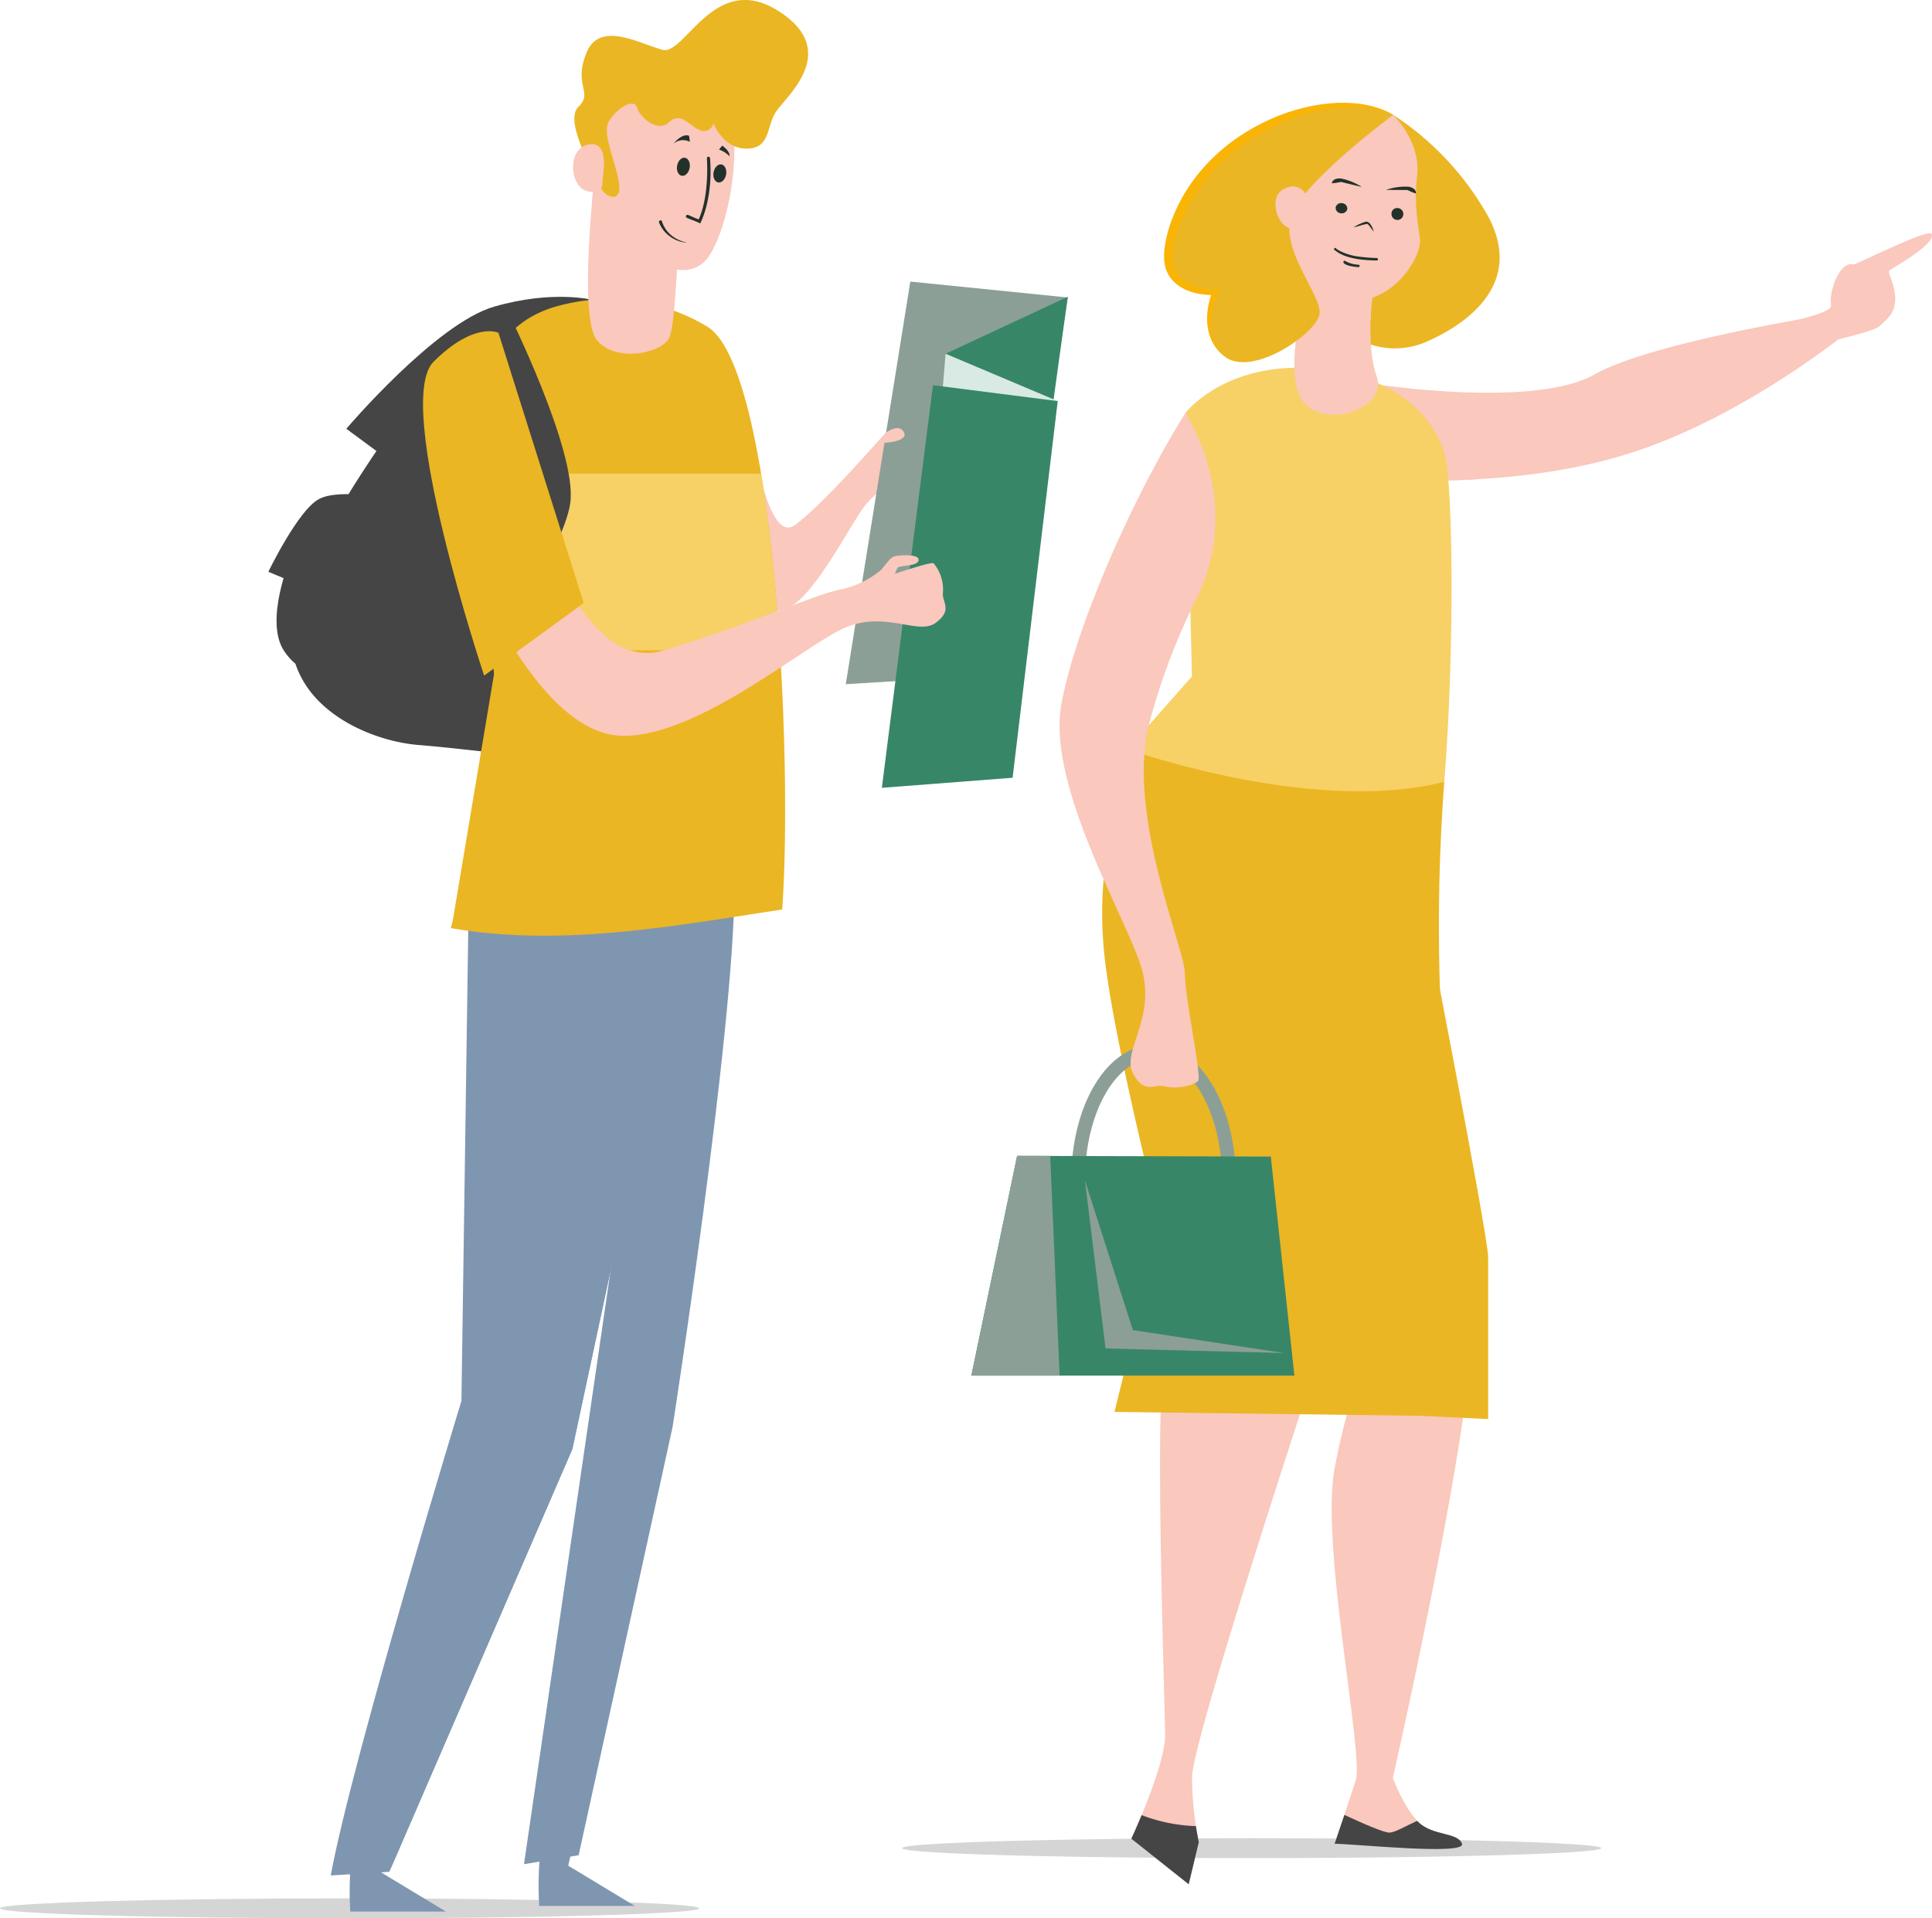 <svg xmlns="http://www.w3.org/2000/svg" width="277.553" height="275.599" viewBox="0 0 277.553 275.599"><g transform="translate(-1264.773 -1118.974)"><path d="M1264.773,1722.766c0,.792,22.491,1.432,50.234,1.432s50.234-.641,50.234-1.432-22.49-1.432-50.234-1.432S1264.773,1721.975,1264.773,1722.766Z" transform="translate(0 -329.625)" fill="#d5d5d5"/><ellipse cx="50.234" cy="1.432" rx="50.234" ry="1.432" transform="translate(1394.354 1383.06)" fill="#d5d5d5"/><g transform="translate(1303.325 1118.974)"><path d="M1434.95,1711.3h13.743l-9.574-5.783,1.042-4.588c-2.186,0-2.714,1.447-4.921,1.447A47.607,47.607,0,0,0,1434.95,1711.3Z" transform="translate(-1396.039 -1437.479)" fill="#7f96b1"/><path d="M1500.924,1262.259c-4.62,3.42-6.711-17.6-8.589-21.109.65-.213-3.887,1.816-3.887,1.816,2.46,14.87,5.976,31.193,9.984,31.562,4.307.4,10.435-12.68,12.812-15.4s5.692-3.8,5.741-5.058a12.476,12.476,0,0,0-.53-4.306c-.112-.211-1.1.578-2.233,1.491.061-.384.116-.711.146-.84.1-.406,1.155-.185,1.215-1.091s-.951-.758-1.285-.633S1505.445,1258.913,1500.924,1262.259Z" transform="translate(-1425.25 -1186.843)" fill="#fac8bc"/><path d="M1374.138,1234.488l8.759,6.461,26.553-24.992s-5.7-1.442-14.091.99S1374.138,1234.488,1374.138,1234.488Z" transform="translate(-1362.94 -1172.887)" fill="#454545"/><path d="M1541.145,1210.714l-9.273,57.843,23.712-1.443,8.181-54.115Z" transform="translate(-1448.92 -1170.261)" fill="#8b9f97"/><path d="M1577.76,1215.5l-17.556,8.189-2.657,52.324,11.509,2.508Z" transform="translate(-1462.916 -1172.867)" fill="#388668"/><path d="M1557.326,1233.5l16.113,6.807-8.182,54.115-12.99.791Z" transform="translate(-1460.037 -1182.68)" fill="#d8eae3"/><path d="M1354.148,1296.749s-3.81,8.949-1.013,13.333,8.183,4.135,8.183,4.135l4.679-18.4Z" transform="translate(-1350.932 -1216.649)" fill="#454545"/><path d="M1366.988,1278.569s-7.238-1.622-10.228,0-7.239,10.433-7.239,10.433l12.432,5.193Z" transform="translate(-1349.521 -1206.855)" fill="#454545"/><path d="M1416.261,1221.069s-13.572-3.969-18.456-3.683a12.34,12.34,0,0,1-1.415,0c-5.186-.283-11.391.61-14.793,4.533-7.9,9.109-19.14,25.142-23.41,35.63-6.463,15.875,8.235,22.676,16.788,23.358s25.633,3.119,28.341,2.333S1416.261,1221.069,1416.261,1221.069Z" transform="translate(-1353.375 -1173.873)" fill="#454545"/><path d="M1446.8,1428.739,1430.255,1542.2l7.852-1.284,13.49-61.5s8.889-57.079,8.889-77.687Z" transform="translate(-1393.529 -1274.38)" fill="#7f96b1"/><path d="M1375.291,1713.066h13.742l-9.574-5.782,1.042-4.589c-2.186,0-2.714,1.447-4.921,1.447A47.579,47.579,0,0,0,1375.291,1713.066Z" transform="translate(-1363.52 -1438.439)" fill="#7f96b1"/><path d="M1426.67,1364.98c-16.279.349-23.094,9.5-38.218,13.691l.6,4.309L1388,1455.608s-15.635,51.186-18.777,68.184c0,0,8.935-.533,8.423-.533l26.293-60.724,11.871-55.476,9.724-21.566Z" transform="translate(-1360.262 -1254.351)" fill="#7f96b1"/><path d="M1425.9,1457.482l-14.22,54.685-23.944,61.515,26.293-60.724Z" transform="translate(-1370.355 -1304.774)" fill="#7f96b1"/><path d="M1422.88,1217.153a27.484,27.484,0,0,1,21.052,3.039c9.724,5.752,12.383,61.856,10.8,83.762-15.906,2.445-31.968,5.415-47.615,2.668l.281-1,5.936-35.458-1.424-20.592S1404.356,1221.782,1422.88,1217.153Z" transform="translate(-1380.916 -1173.291)" fill="#ebb623"/><g transform="translate(31 68.044)"><path d="M1460.145,1296.371c-.561-8.74-1.444-17.487-2.689-25.005h-39.079l-.71,8.333,1.155,16.7C1426.06,1296.608,1446.944,1297.1,1460.145,1296.371Z" transform="translate(-1417.667 -1271.366)" fill="#f7d166"/></g><path d="M1463.291,1186.812s-.262,9.4-1.089,11.666-7.519,3.84-10.407.557-.2-25.321-.2-25.321Z" transform="translate(-1404.542 -1150.092)" fill="#fac8bc"/><path d="M1451.764,1179.036c.276-3.118.545-5.323.545-5.323l11.693,13.1s-.055,1.965-.193,4.316c-1.6.207-3.563-.325-5.87-1.786C1454.922,1187.43,1452.938,1182.916,1451.764,1179.036Z" transform="translate(-1405.254 -1150.092)" fill="#fac8bc"/><path d="M1467.352,1141.7s2.892,1.65,4.177,7.369-.372,15.509-3.112,19.834c-1.628,2.571-4.7,3.083-9.207.227s-7.018-11.045-7.795-14.505S1454.769,1137.848,1467.352,1141.7Z" transform="translate(-1405.014 -1132.263)" fill="#fac8bc"/><path d="M1466.154,1139.512s1.363,3.649,4.769,3.626,2.8-3.077,4.164-5.238,9.533-8.742.368-14.545-13.393,6.42-16.621,5.587-9.031-4.294-10.942.446,1.033,5.636-1.16,7.76,2.6,9.963,3.164,11.467,3.446,2.772,2.558-1.182-2.314-6.675-1.246-8.361,3.637-3.455,4.05-1.614c.191.847,2.724,3.542,4.5,1.882s3.141.778,4.57,1.2A1.431,1.431,0,0,0,1466.154,1139.512Z" transform="translate(-1402.2 -1121.786)" fill="#ebb623"/><path d="M1449.989,1172.757c-.093-.607,1.24-5.886-1.943-5.4s-2.826,5.993-.356,6.687S1449.989,1172.757,1449.989,1172.757Z" transform="translate(-1401.974 -1146.611)" fill="#fac8bc"/><path d="M1451.185,1172.555s-.264-2.432-1.563-1.834-.765,3.857.545,4.293S1451.185,1172.555,1451.185,1172.555Z" transform="translate(-1403.679 -1148.409)" fill="#fac8bc"/><g transform="translate(56.114 19.439)"><path d="M1478.581,1172.727c-.131.714.166,1.367.661,1.458s1-.414,1.135-1.129-.165-1.366-.661-1.458S1478.712,1172.014,1478.581,1172.727Z" transform="translate(-1475.969 -1168.372)" fill="#23312b"/><path d="M1490.09,1174.839c-.131.713.165,1.366.661,1.457s1-.414,1.135-1.128-.165-1.367-.661-1.457S1490.221,1174.124,1490.09,1174.839Z" transform="translate(-1482.243 -1169.523)" fill="#23312b"/><g transform="translate(0 12.219)"><path d="M1474.612,1193.491a4.175,4.175,0,0,1-1.3-1.963.224.224,0,1,0-.417.162,4.4,4.4,0,0,0,1.561,2,4.535,4.535,0,0,0,2.349.879.03.03,0,0,0-.023-.033A4.989,4.989,0,0,1,1474.612,1193.491Z" transform="translate(-1472.876 -1191.378)" fill="#23312b"/></g><path d="M1479.7,1164.581l.122.875a2.1,2.1,0,0,0-2.363.277S1478.648,1164.189,1479.7,1164.581Z" transform="translate(-1475.377 -1164.517)" fill="#23312b"/><path d="M1493.341,1169.3a3.945,3.945,0,0,0-1.5-.957l.468-.561S1493.472,1168.587,1493.341,1169.3Z" transform="translate(-1483.213 -1166.298)" fill="#23312b"/><g transform="translate(3.869 3.065)"><path d="M1483.447,1180.844c.007-.046,1.875-3.441,1.4-9.386a.224.224,0,0,0-.446.036c0,.053.4,5.261-1.176,8.773-1.254-.442-1.671-.873-1.82-.51S1481.85,1180.1,1483.447,1180.844Z" transform="translate(-1481.38 -1171.254)" fill="#23312b"/></g></g><path d="M1416.178,1221.422s3.057,12.4,5.5,22.039-8.048,25.389-8.048,25.389v5.237s13.164-18.972,14.213-26.384-8.968-27.53-8.968-27.53Z" transform="translate(-1384.469 -1175.417)" fill="#454545"/><path d="M1550.611,1243.439l-7.346,57.843,18.785-1.444,6.482-54.115Z" transform="translate(-1455.13 -1188.099)" fill="#388668"/><path d="M1462.636,1293.116c-3.1.466-14.146,5.4-25.419,8.747-11.521,3.419-16.734-17.6-21.417-21.11,1.62-.213-9.693,1.816-9.693,1.816,6.132,14.869,14.9,31.193,24.894,31.562,10.741.4,26.023-12.68,31.951-15.4s10.717,1.039,13.255-.8.94-3,1.062-4.254a5.889,5.889,0,0,0-1.322-4.305c-.28-.212-2.755.578-5.566,1.491a8.4,8.4,0,0,1,.362-.84c.237-.407,2.881-.185,3.03-1.092s-2.37-.758-3.2-.632-1.046.687-2.207,2.029A13.427,13.427,0,0,1,1462.636,1293.116Z" transform="translate(-1380.366 -1208.431)" fill="#fac8bc"/><path d="M1409.2,1226.618s-3.472-1.684-9.328,4.171,7.276,45.079,7.276,45.079l14.306-10.428Z" transform="translate(-1376.146 -1178.807)" fill="#ebb623"/><path d="M1543.88,1257.62s1.912-1.418,2.574,0-3.188,1.508-3.188,1.508l.6-1.384Z" transform="translate(-1455.131 -1195.485)" fill="#fac8bc"/></g><g transform="translate(1404.318 1133.738)"><path d="M1758.267,1199.937c-2.783,1.172-3.3,5.2-3.3,6s-4.392,1.851-4.429,1.86c-10.006,1.795-23.833,4.711-29.562,7.947-9.452,5.339-35.263.877-35.263.877l-4.231,13.414s22.408,3.272,42.4-2.324c13.034-3.648,25.243-11.792,32.164-17.021,1.925-.469,5.36-1.363,5.885-1.889.737-.737,2.262-1.685,2.262-3.882s-1.154-3.809-.861-4.1,6.7-3.759,6.1-5.255C1769.107,1194.737,1761.051,1198.765,1758.267,1199.937Z" transform="translate(-1631.469 -1176.705)" fill="#fac8bc"/><path d="M1703.776,1256.179a22.07,22.07,0,0,0-.489-3.323c-1.079-3.989-4.171-7.43-8.757-9.724-5.112-.505-8.813-1.145-8.813-1.145l-4.231,13.414A125.647,125.647,0,0,0,1703.776,1256.179Z" transform="translate(-1631.469 -1202.071)" fill="#fac8bc"/><path d="M1673.949,1409.464s11.876,44.352,13.33,56.228-11.391,68.345-11.391,68.345,1.575,4.242,3.635,6.3,5.7,1.454,6.3,3.151-15.511,0-18.3,0c0,0,1.818-5.332,3.03-9.088s-5.089-33.688-3.03-44.837,5.089-16.844,5.089-16.844l-20.721-35.869Z" transform="translate(-1615.338 -1293.363)" fill="#fac8bc"/><path d="M1655.851,1406.537c-14.2-5.051-27.4-14.833-41.81-17.178a38.667,38.667,0,0,0-.562,8.66c.97,19.874,14.785,46.776,14.785,46.776s-5.09,9.694-6.3,18.9.243,48.957.243,53.32-4.847,14.784-4.847,14.784l8.24,6.544,1.454-6.059a46.767,46.767,0,0,1-.97-9.331c0-5.09,16.64-55.622,16.64-55.622S1649.423,1418.065,1655.851,1406.537Z" transform="translate(-1594.374 -1282.404)" fill="#fac8bc"/><path d="M1646.833,1434.242l21.267,35.809-2.726,9.694,21.448,1.03v-23.267c0-3.09-9.381-51.163-9.381-51.163l-19.338,2.448Z" transform="translate(-1612.579 -1291.664)" fill="#ebb623"/><path d="M1661.99,1351.783c-10.415-7.136-23.2-9.918-36.049-14.129-9.392,9.723-14.346,22.732-12.831,38.483,1.166,12.118,8.131,39.262,8.131,39.262l-6.631,26.9,43.859.559,3.52-49.757A278.177,278.177,0,0,1,1661.99,1351.783Z" transform="translate(-1594.05 -1254.22)" fill="#ebb623"/><path d="M1666.462,1250.633c-1.818-7.271-9.816-12.724-21.085-12.724s-16.2,6.48-16.2,6.48l.913,37.872-9.266,10.492c12.846,4.211,31.515,8.18,45.52,4.658C1667.851,1278.44,1667.577,1255.09,1666.462,1250.633Z" transform="translate(-1598.399 -1199.849)" fill="#f7d166"/><g transform="translate(27.681)"><path d="M1692.3,1189.94a11.275,11.275,0,0,0,10.645.627c5.972-2.662,13.661-8.379,8.736-17.782a41.807,41.807,0,0,0-13.714-14.722Z" transform="translate(-1665.042 -1156.325)" fill="#ebb623"/><path d="M1684.941,1210.14s-1.307,7.966.437,12.923-8.7,7.964-11.061,2.793,1.469-17.527,1.469-17.527Z" transform="translate(-1654.824 -1183.725)" fill="#fac8bc"/><path d="M1677.24,1208.328l9.155,1.812a42.731,42.731,0,0,0-.44,4.708c-.236.08-.479.152-.728.214-3.121.771-6.6-.606-9.01-2.831C1676.743,1209.935,1677.24,1208.328,1677.24,1208.328Z" transform="translate(-1656.278 -1183.724)" fill="#fac8bc"/><path d="M1685.444,1158.063s4.009,3.837,3.447,8.749.351,7.681.409,9.427-2.514,7.187-7.93,8.406-11.875-3.359-12.02-7.666.388-11.842,3.728-15.267S1685.444,1158.063,1685.444,1158.063Z" transform="translate(-1652.524 -1156.325)" fill="#fac8bc"/><path d="M1666.039,1156.293s-11.71,8.67-14.327,13.748,4.246,12.118,3.735,14.931-10.008,9.316-13.822,5.88-1.155-9.054-1.155-9.054-7.024.219-6.729-5.384,4.907-13.3,11.307-17.019C1658.78,1151.411,1666.039,1156.293,1666.039,1156.293Z" transform="translate(-1633.119 -1154.555)" fill="#ebb623"/><path d="M1632.973,1172.62c4.661-15.559,23.933-21.706,32.332-16.64-8.6-3.973-26.519,2.643-31.067,16.983-.548,1.984-1.024,4.2.016,5.793,1.034,1.62,3.389,2.267,5.469,2.336l.628.02c-.021.28-3.158,5.64.54,9.428-2.574-2.061-2.772-5.67-1.734-8.669-2.13-.073-4.437-.617-5.865-2.5C1631.9,1177.5,1632.376,1174.871,1632.973,1172.62Z" transform="translate(-1632.384 -1154.242)" fill="#f9b406"/><path d="M1672.165,1182.758a2.1,2.1,0,0,0-3-1.835c-2.787.874-1.446,5.3.4,5.767S1672.165,1182.758,1672.165,1182.758Z" transform="translate(-1651.564 -1168.691)" fill="#fac8bc"/><g transform="translate(24.105 10.872)"><g transform="translate(0.314 9.98)"><path d="M1689.161,1201.264c-2.156-.417-3.081-1.289-2.79-1.137-.177-.155-.423.1-.246.257.291.1,1.262,1.458,6.077,1.5a.175.175,0,1,0,0-.35A25.5,25.5,0,0,1,1689.161,1201.264Z" transform="translate(-1686.064 -1200.079)" fill="#23312b"/></g><g transform="translate(1.663 11.826)"><path d="M1691.171,1205.052a.175.175,0,1,0,.015-.349,4.086,4.086,0,0,1-1.855-.509c-.289-.289-1.019.639,1.827.859Z" transform="translate(-1689.03 -1204.138)" fill="#23312b"/></g><g transform="translate(3.149 6.21)"><path d="M1695.16,1193.221c-.125-.565-.565-1.557-1.171-1.414a6.688,6.688,0,0,0-1.693.78c.624-.084,1.19-.356,1.772-.439C1694.33,1191.956,1694.634,1192.568,1695.16,1193.221Z" transform="translate(-1692.296 -1191.793)" fill="#23312b"/></g><path d="M1704.232,1188.228a.853.853,0,1,0,.844-.728A.793.793,0,0,0,1704.232,1188.228Z" transform="translate(-1695.653 -1183.242)" fill="#23312b"/><path d="M1688.24,1186.816a.806.806,0,0,1-.968.569.778.778,0,0,1-.692-.863.806.806,0,0,1,.967-.569A.779.779,0,0,1,1688.24,1186.816Z" transform="translate(-1686.025 -1182.391)" fill="#23312b"/><path d="M1705.707,1180.705c1.232.2,1.091.985,1.091.985a8.887,8.887,0,0,1-1.217-.511l-3.079-.016A8.473,8.473,0,0,1,1705.707,1180.705Z" transform="translate(-1694.711 -1179.518)" fill="#23312b"/><path d="M1686.686,1178.15c-1.244-.1-1.312.693-1.312.693a9.072,9.072,0,0,0,1.311-.2l2.986.722A8.327,8.327,0,0,0,1686.686,1178.15Z" transform="translate(-1685.374 -1178.141)" fill="#23312b"/></g></g><path d="M1631.753,1698.912s-.2-.87-.416-2.293a23.894,23.894,0,0,1-7.8-1.583c-.826,1.991-1.477,3.391-1.477,3.391l8.24,6.544Z" transform="translate(-1599.075 -1449.028)" fill="#454545"/><path d="M1698.256,1695.97c-.046-.045-.091-.092-.136-.141-1.707.765-3.216,1.688-4.006,1.688-.774,0-3.721-1.276-6.456-2.543-.767,2.292-1.4,4.147-1.4,4.147,2.787,0,18.9,1.7,18.3,0S1700.315,1698.03,1698.256,1695.97Z" transform="translate(-1634.07 -1448.994)" fill="#454545"/><g transform="translate(14.343 135.369)"><path d="M1626.724,1471.28h-1.974c0-9.641-4.421-17.484-9.856-17.484s-9.855,7.843-9.855,17.484h-1.975c0-10.911,5.2-19.458,11.83-19.458S1626.724,1460.369,1626.724,1471.28Z" transform="translate(-1603.064 -1451.822)" fill="#8b9f97"/></g><path d="M1612.216,1297.022a92.735,92.735,0,0,1,6.863-18.194c4.3-8.563,3.249-18.4-1.584-26.673-7.59,12.1-15.793,30.751-17.827,41.793-2.191,11.895,9.561,31.1,11.552,38.159s-2.888,11.761-1.295,14.9,3.118,1.547,4.464,1.893c1.922.494,4.278-.12,4.909-.751.563-.563-1.9-11.922-1.9-15.45S1609.029,1309.959,1612.216,1297.022Z" transform="translate(-1586.722 -1207.614)" fill="#fac8bc"/><path d="M1578.109,1486.833l36.446.1,3.386,31.469h-46.408Z" transform="translate(-1571.533 -1335.537)" fill="#388668"/><path d="M1582.861,1486.833l1.348,31.565h-12.675l6.576-31.565Z" transform="translate(-1571.533 -1335.537)" fill="#8b9f97"/><path d="M1607.405,1494.6l2.963,24.135,25.672.659-21.749-3.292Z" transform="translate(-1591.087 -1339.769)" fill="#8b9f97"/><path d="M1671.943,1184.026s-.807-2.3-2.29-1.375-.193,4.034.762,3.7A1.935,1.935,0,0,0,1671.943,1184.026Z" transform="translate(-1624.651 -1169.607)" fill="#fac8bc"/><path d="M1846.272,1205.253s-.641,1.391,1.227,2.106,3.653-.532,3.653.632c0,2.39-7.767,4.065-8.155,2.9S1844.02,1204.649,1846.272,1205.253Z" transform="translate(-1719.473 -1182.02)" fill="#fac8bc"/></g></g></svg>
